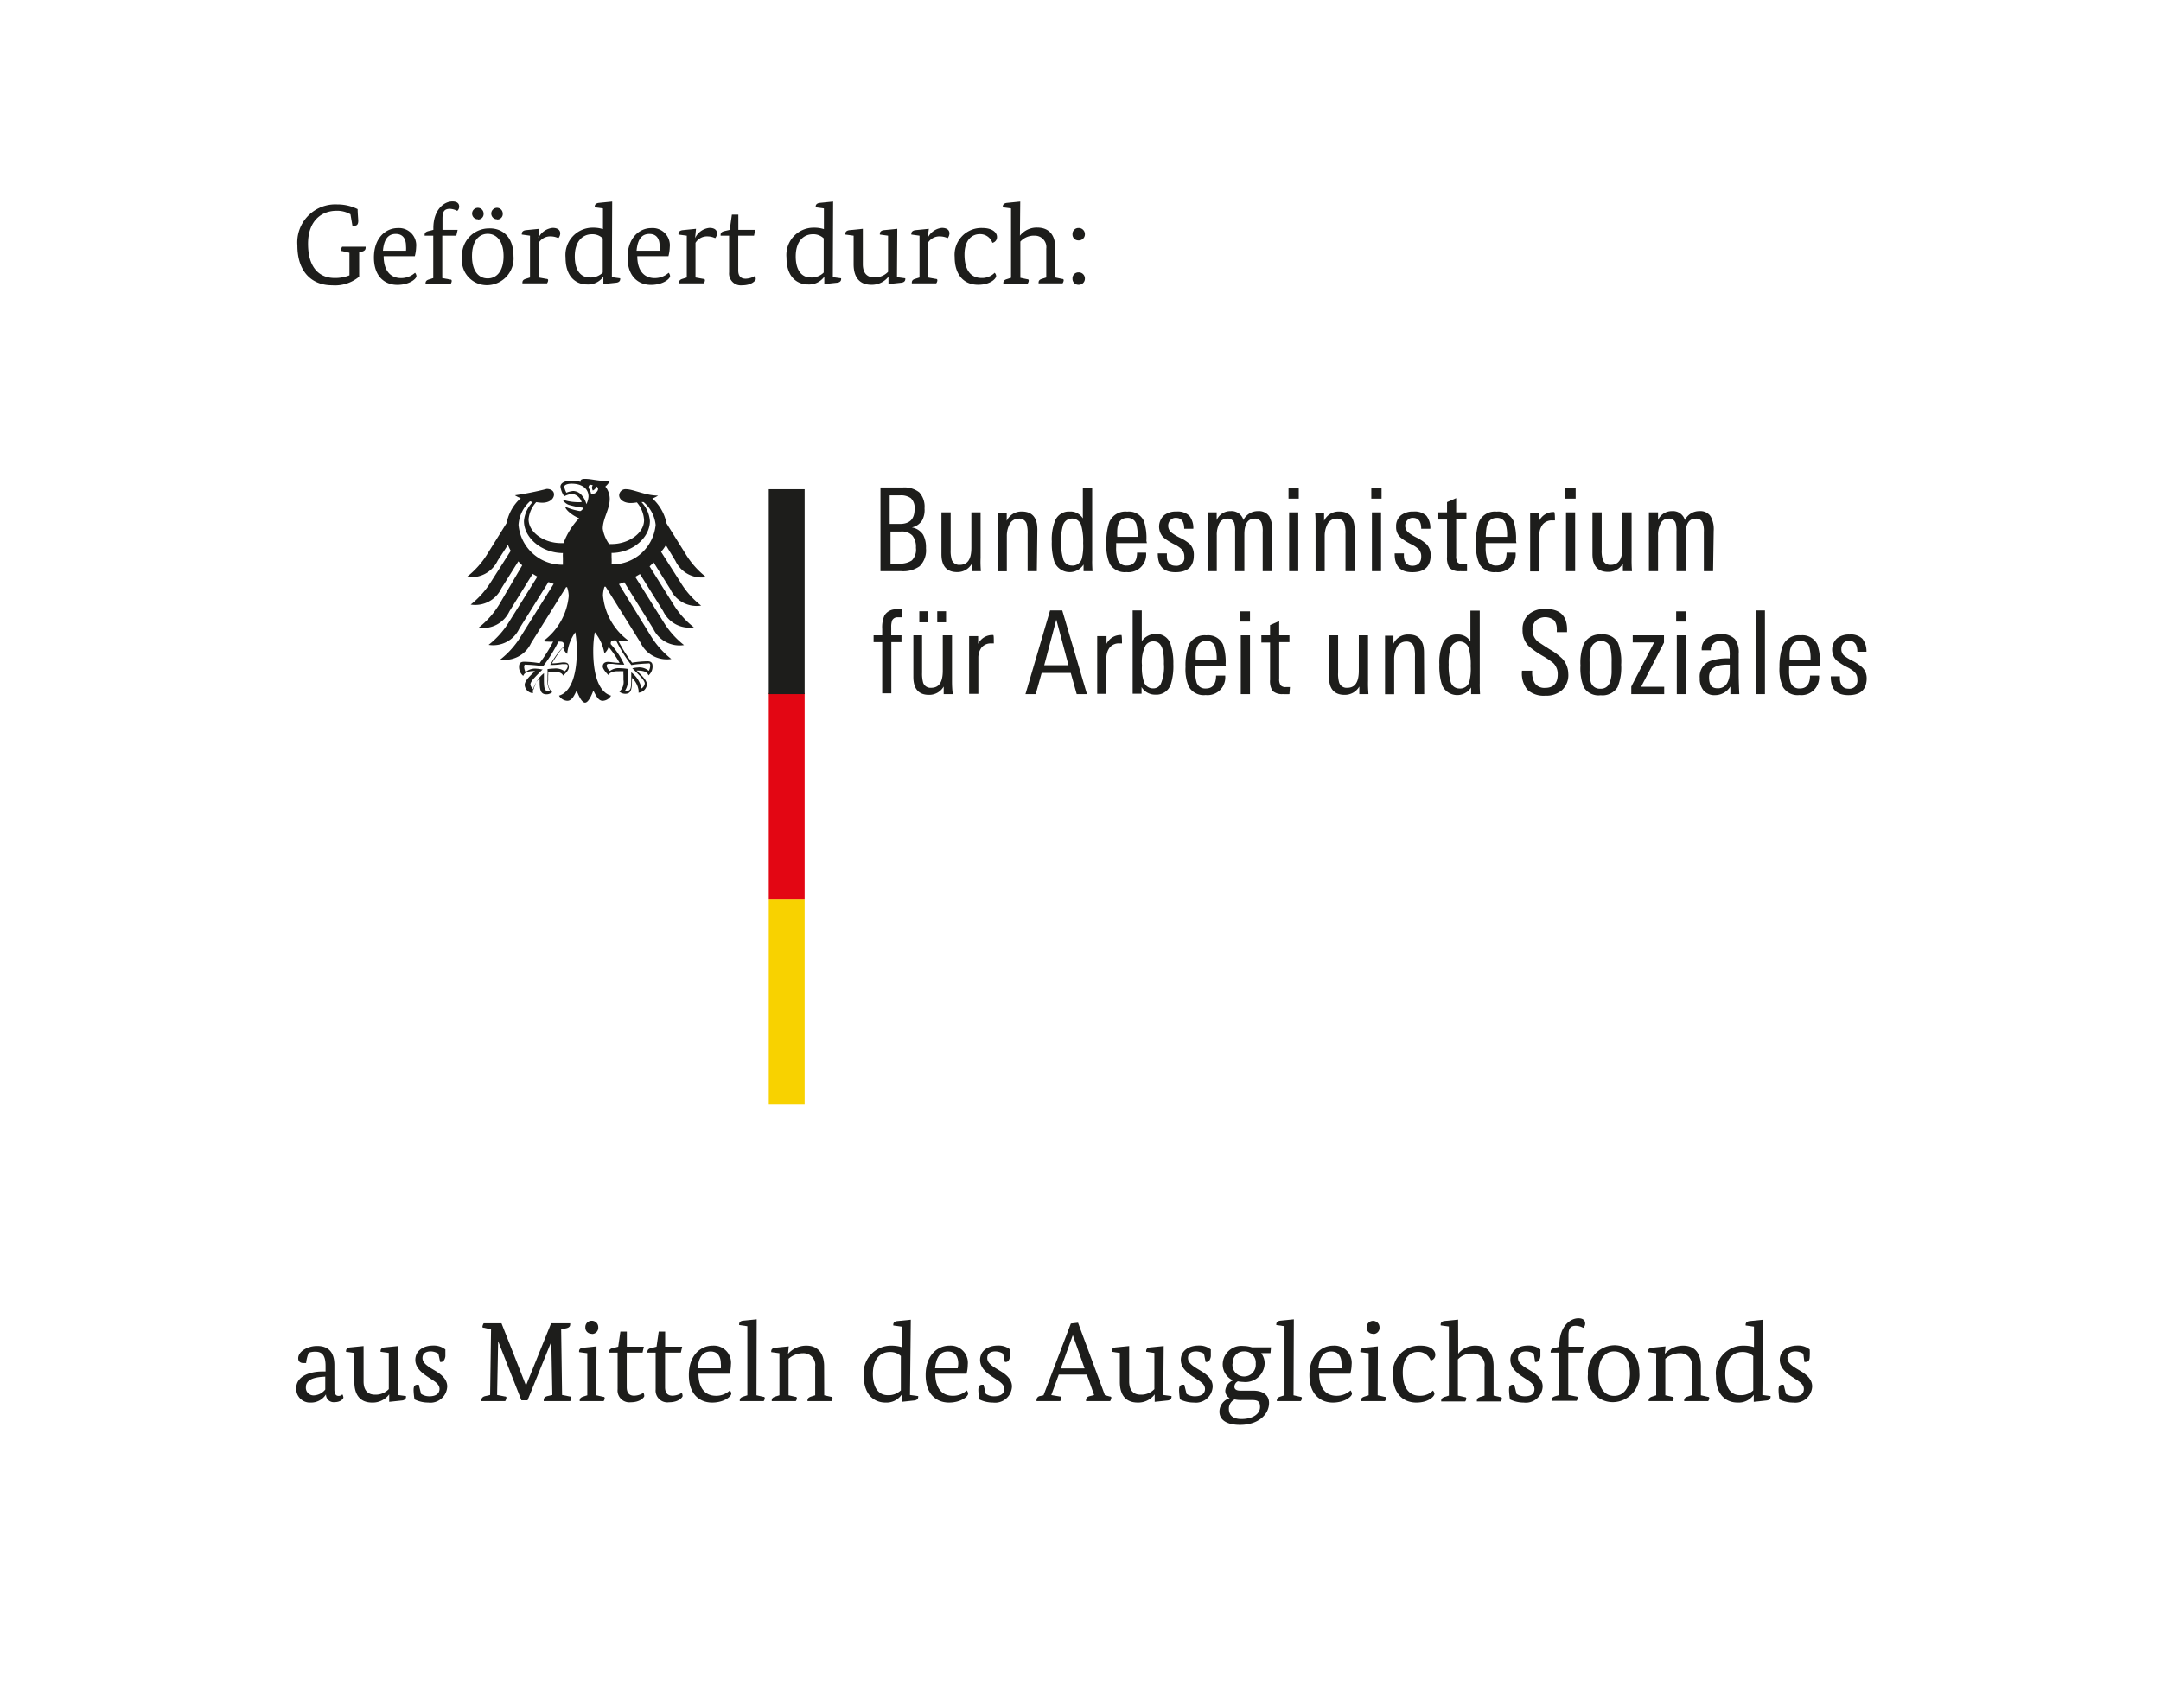 <svg viewBox="0 0 210.88 166.66" xmlns="http://www.w3.org/2000/svg"><path d="m77.02 87.74h1.5v20h-3.5v-20z" fill="#f8d200"/><path d="m77.02 67.64h1.5v20.1h-3.5v-20.1z" fill="#e30613"/><g fill="#1d1d1b"><path d="m65.93 54.73a2.82 2.82 0 0 0 3 1.59 8.41 8.41 0 0 1 -2-2.25l-1.87-3a4.42 4.42 0 0 0 -1.38-2.43 2.4 2.4 0 0 0 .56-.28c-1.22 0-2.43-.62-3.1-.62a.62.62 0 0 0 -.7.59c0 .38.41.76 1.13.76a3.67 3.67 0 0 0 .6-.06 2.88 2.88 0 0 1 .7 1.73c0 1.31-1.56 2.33-3.15 2.33h-.26a3.56 3.56 0 0 1 -.62-1.49c0-1 .68-1.89.68-2.92a1.91 1.91 0 0 0 -.43-1.2 1.87 1.87 0 0 0 .45-.55 1.29 1.29 0 0 1 -.44 0c-.76 0-1.37-.2-2-.2-.34 0-.43.11-.43.21a.2.2 0 0 0 0 .09 2.5 2.5 0 0 0 -.39-.11 3.45 3.45 0 0 0 -.57 0c-.73 0-1 .31-1 .57a2.17 2.17 0 0 0 .37.94 2.29 2.29 0 0 1 .78-.24 1.15 1.15 0 0 1 .92.81 3.64 3.64 0 0 1 -.57 0 4.42 4.42 0 0 1 -1.3-.25s0 0 0 0 .2.36.6.51a7.68 7.68 0 0 0 1.44.29.64.64 0 0 1 -.28.32h-.09a5.91 5.91 0 0 1 -1.4-.42 0 0 0 0 0 0 0c0 .28.71.88 1.35 1.12a7.11 7.11 0 0 0 -1.52 2.43h-.26c-1.58 0-3.15-1-3.15-2.33a2.89 2.89 0 0 1 .75-1.67 3.46 3.46 0 0 0 .59.06c.72 0 1.11-.38 1.14-.76s-.28-.59-.71-.59a29.3 29.3 0 0 1 -3.1.62 2.51 2.51 0 0 0 .57.28 4.36 4.36 0 0 0 -1.38 2.43l-1.87 3a8.49 8.49 0 0 1 -2 2.25 2.83 2.83 0 0 0 3-1.59l1-1.53a4.35 4.35 0 0 0 .27.58l-1.91 3a8.68 8.68 0 0 1 -2 2.25 2.82 2.82 0 0 0 3-1.59l1.65-2.63c.12.14.25.26.38.39l-2.25 3.83a8.49 8.49 0 0 1 -2 2.25 2.82 2.82 0 0 0 3-1.59l2.27-3.66.46.27-2.76 4.41a8.41 8.41 0 0 1 -2 2.25 2.82 2.82 0 0 0 3-1.59l2.84-4.54.51.18-3.21 5.13a8.49 8.49 0 0 1 -2 2.25 2.83 2.83 0 0 0 3-1.59l3.42-5.47h.1a3 3 0 0 1 .16.85 6.19 6.19 0 0 1 -2.48 4.41 1.22 1.22 0 0 0 .37.05 3.74 3.74 0 0 0 .59 0 14 14 0 0 1 -1.33 2.11 9.75 9.75 0 0 0 -1.51-.14c-.44 0-.49.26-.49.49a1.13 1.13 0 0 0 .41.89c.08-.2.24-.47 1.06-.47h.08c-.24.27-1 .87-1 1.36a.88.88 0 0 0 .81.8 1.37 1.37 0 0 1 0-.27 2.09 2.09 0 0 1 .65-1.18 1.27 1.27 0 0 0 0 .2c0 .93.08 1.36.68 1.36a.87.87 0 0 0 .55-.21 1.27 1.27 0 0 1 -.4-1.15v-.45a1.67 1.67 0 0 0 0-.39 2.7 2.7 0 0 1 .46 0s.84-.07 1 .37c.23-.21.56-.51.56-.83s-.11-.46-.54-.46c-.16 0-.68.1-1.11.1a11 11 0 0 1 1.08-1.56 1.25 1.25 0 0 0 .41.63 4.4 4.4 0 0 1 .79-2.11 10.77 10.77 0 0 1 .15 1.84c0 2.31-.56 4-1.74 4.35a1 1 0 0 0 .81.5c.44 0 .67-.49.91-1 .13.34.47 1.18.82 1.18s.69-.84.81-1.18c.24.46.48 1 .91 1a1 1 0 0 0 .82-.5c-1.18-.33-1.74-2-1.74-4.35a10.77 10.77 0 0 1 .15-1.84 4.4 4.4 0 0 1 .94 2.06 1.32 1.32 0 0 0 .41-.63 10.74 10.74 0 0 1 1.07 1.56c-.43 0-.94-.1-1.11-.1-.43 0-.53.24-.53.46s.33.62.56.83c.2-.44 1-.37 1-.37a2.64 2.64 0 0 1 .46 0 2.48 2.48 0 0 0 0 .39v.45a1.27 1.27 0 0 1 -.4 1.15.93.93 0 0 0 .56.21c.59 0 .67-.43.67-1.36a1.33 1.33 0 0 0 0-.2 2.07 2.07 0 0 1 .64 1.18.88.88 0 0 1 0 .27.89.89 0 0 0 .82-.8c0-.49-.75-1.09-1-1.36h.08c.82 0 1 .27 1.07.47a1.12 1.12 0 0 0 .4-.89c0-.23-.05-.49-.49-.49a10 10 0 0 0 -1.51.14 14.84 14.84 0 0 1 -1.33-2.11 3.74 3.74 0 0 0 .59 0 1.35 1.35 0 0 0 .38-.05 6.15 6.15 0 0 1 -2.48-4.41 2.93 2.93 0 0 1 .15-.85h.11l3.41 5.47a2.83 2.83 0 0 0 3 1.59 8.68 8.68 0 0 1 -2-2.25l-3.11-5.06.52-.18 2.83 4.54a2.83 2.83 0 0 0 3 1.59 8.49 8.49 0 0 1 -2-2.25l-2.76-4.41.46-.27 2.26 3.61a2.83 2.83 0 0 0 3 1.59 8.49 8.49 0 0 1 -2-2.25l-2.32-3.7a4.78 4.78 0 0 0 .39-.39l1.64 2.63a2.83 2.83 0 0 0 3 1.59 8.31 8.31 0 0 1 -2-2.25l-1.91-3a4.29 4.29 0 0 0 .47-.65zm-15.31-3.51a3.38 3.38 0 0 1 1.12-2.3l.26.08a3 3 0 0 0 -.85 1.85c0 1.67 1.78 3.12 3.8 3.12a3.24 3.24 0 0 0 0 .45q0 .36 0 .69a4.26 4.26 0 0 1 -4.33-3.89zm3.09 13.67a7 7 0 0 0 1.16-.08h.27c.17 0 .29 0 .29.22a.88.88 0 0 1 -.31.48 1.47 1.47 0 0 0 -1-.27 6 6 0 0 0 -.67.06v.08a3 3 0 0 1 0 .52v.45a1.64 1.64 0 0 0 .27 1.09.57.57 0 0 1 -.18 0c-.34 0-.44-.15-.44-1.12 0-.2 0-.38 0-.5v-.12a2.67 2.67 0 0 0 -1 1.58.73.73 0 0 1 -.32-.48c0-.28.42-.7.91-1.19l.28-.28h-.1a2.49 2.49 0 0 0 -.46-.07 1.41 1.41 0 0 0 -1.1.33 1.21 1.21 0 0 1 -.14-.51.29.29 0 0 1 .06-.21.3.3 0 0 1 .19 0 12.1 12.1 0 0 1 1.6.15 14.38 14.38 0 0 0 1.49-2.4.76.76 0 0 1 .25 0c.22 0 .28.15.35.38a8 8 0 0 0 -1.4 1.89zm6.18-2.39a.76.76 0 0 1 .25 0 13.73 13.73 0 0 0 1.49 2.4 12.1 12.1 0 0 1 1.6-.15.28.28 0 0 1 .18 0 .29.29 0 0 1 .06.21 1.08 1.08 0 0 1 -.14.51 1.41 1.41 0 0 0 -1.1-.33 2.63 2.63 0 0 0 -.46.07h-.05l.31.31c.49.49.91.91.91 1.19a.7.7 0 0 1 -.32.48 2.62 2.62 0 0 0 -1-1.58v.18.5c0 1-.09 1.12-.43 1.12a.57.57 0 0 1 -.18 0 1.65 1.65 0 0 0 .26-1.09v-.45a3.22 3.22 0 0 1 0-.52v-.08h-.05a5.93 5.93 0 0 0 -.68-.06 1.43 1.43 0 0 0 -1 .27.85.85 0 0 1 -.32-.48c0-.21.13-.22.29-.22h.27a7 7 0 0 0 1.16.08 7.93 7.93 0 0 0 -1.32-2c-.02-.21.04-.36.27-.36zm-2.65-13.3a2 2 0 0 0 -.42-.83 1.13 1.13 0 0 0 -.86-.46 2.28 2.28 0 0 0 -.67.17 1.9 1.9 0 0 1 -.21-.59c0-.14.25-.29.72-.29 1 0 1.65.47 1.65 1.25a1.91 1.91 0 0 1 -.21.75zm.46-1a1.36 1.36 0 0 0 -.25-.59c0-.21.09-.4.42-.24-.18.18 0 .5 0 .5s.36-.17.28-.41c.5.11.11.83-.45.72zm2 6.9a5.32 5.32 0 0 0 0-.69c0-.13 0-.28 0-.45 2 0 3.74-1.46 3.74-3.12a3 3 0 0 0 -.82-1.84h.21a3.38 3.38 0 0 1 1.17 2.22 4.26 4.26 0 0 1 -4.29 3.86z" transform="translate(-.02)"/><path d="m78.52 47.74v20h-1.5-2v-20z"/><g transform="translate(-.02)"><path d="m90.38 53.5a2.18 2.18 0 0 1 -.62 1.76 2.79 2.79 0 0 1 -1.82.48h-2v-8.17h2.17a2.35 2.35 0 0 1 1.61.47 2.07 2.07 0 0 1 .52 1.57 2.12 2.12 0 0 1 -.24 1.18 1.58 1.58 0 0 1 -1 .68 1.63 1.63 0 0 1 1.1.71 2.6 2.6 0 0 1 .28 1.32zm-1.11-3.83a1.3 1.3 0 0 0 -.37-1.06 1.66 1.66 0 0 0 -1.06-.27h-1v2.79h1c.97 0 1.43-.49 1.43-1.46zm.13 3.79a1.77 1.77 0 0 0 -.35-1.2 1.43 1.43 0 0 0 -1.13-.39h-1v3.13h.87a2 2 0 0 0 1.21-.31 1.49 1.49 0 0 0 .4-1.23z"/><path d="m95.74 55.74h-.89v-.72a1.61 1.61 0 0 1 -1.43.81c-1 0-1.53-.58-1.53-1.75v-4.08h.9v3.64a3 3 0 0 0 .11 1 .76.76 0 0 0 .79.48c.75 0 1.12-.55 1.12-1.66v-3.46h.9v4.45c-.02.48 0 .9.03 1.29z"/><path d="m101.2 55.74h-.9v-3.64a3.32 3.32 0 0 0 -.1-1 .75.75 0 0 0 -.78-.49 1 1 0 0 0 -.89.56 2.48 2.48 0 0 0 -.26 1.16v3.42h-.89v-4.46c0-.51 0-.92 0-1.25h.88v.78a1.57 1.57 0 0 1 1.48-.9c1 0 1.51.59 1.51 1.77z"/><path d="m106.63 55.74h-.87v-.65a1.61 1.61 0 0 1 -2.84-.24 6 6 0 0 1 -.26-2 4.93 4.93 0 0 1 .31-2 1.44 1.44 0 0 1 1.43-.93 1.41 1.41 0 0 1 1.29.67v-3h.91v7.1c-.01.18 0 .54.03 1.05zm-.91-2.74a5.78 5.78 0 0 0 -.17-1.66.93.93 0 0 0 -1.82 0 5.17 5.17 0 0 0 -.16 1.52 5.36 5.36 0 0 0 .18 1.63.87.87 0 0 0 .85.7.93.93 0 0 0 1-.71 5.31 5.31 0 0 0 .12-1.48z"/><path d="m111.94 53h-3v.38a3.51 3.51 0 0 0 .16 1.26.87.87 0 0 0 .88.55c.65 0 1-.42 1-1.26h.88a1.73 1.73 0 0 1 -1.91 1.9 1.69 1.69 0 0 1 -1.63-.8 4.2 4.2 0 0 1 -.33-1.93 5.9 5.9 0 0 1 .29-2.17 1.7 1.7 0 0 1 1.74-1 1.6 1.6 0 0 1 1.62.9 5.21 5.21 0 0 1 .25 1.94zm-.9-.61a4.46 4.46 0 0 0 -.11-1.17.86.86 0 0 0 -.88-.68q-.92 0-1 1.11a6.34 6.34 0 0 0 0 .74z"/><path d="m116.52 54.18c0 1.11-.6 1.66-1.79 1.66s-1.73-.61-1.73-1.84h.89v.32c0 .59.33.89.84.89a.77.77 0 0 0 .86-.88 1 1 0 0 0 -.28-.75 3 3 0 0 0 -.75-.49 5.28 5.28 0 0 1 -1-.64 1.51 1.51 0 0 1 .06-2.17 1.88 1.88 0 0 1 1.21-.36 1.65 1.65 0 0 1 1.25.41 1.91 1.91 0 0 1 .39 1.27h-.89c0-.7-.27-1.06-.8-1.06a.69.69 0 0 0 -.55.22.76.76 0 0 0 -.21.56.82.82 0 0 0 .33.66 4.6 4.6 0 0 0 .8.49 4.09 4.09 0 0 1 1 .64 1.49 1.49 0 0 1 .37 1.07z"/><path d="m124.13 55.74h-.89v-3.83a2.33 2.33 0 0 0 -.11-.88.66.66 0 0 0 -.68-.42c-.67 0-1 .52-1 1.55v3.58h-.9v-3.88a2.62 2.62 0 0 0 -.09-.83.65.65 0 0 0 -.69-.42.84.84 0 0 0 -.78.5 2.48 2.48 0 0 0 -.23 1.14v3.49h-.9v-4.74c0-.34 0-.67 0-1h.89v.75a1.44 1.44 0 0 1 1.35-.87 1.2 1.2 0 0 1 1.26.87 1.55 1.55 0 0 1 1.41-.87 1.22 1.22 0 0 1 1.11.51 2.61 2.61 0 0 1 .29 1.43z"/><path d="m126.76 48.66h-1v-1h1zm-.05 7.08h-.89v-5.74h.89z"/><path d="m132.21 55.74h-.89v-3.64a3.32 3.32 0 0 0 -.1-1 .75.75 0 0 0 -.78-.49 1 1 0 0 0 -.89.56 2.48 2.48 0 0 0 -.26 1.16v3.42h-.89v-4.46c0-.51 0-.92-.05-1.25h.88v.78a1.57 1.57 0 0 1 1.48-.9q1.5 0 1.5 1.77z"/><path d="m134.84 48.66h-1v-1h1zm-.05 7.08h-.89v-5.74h.89z"/><path d="m139.63 54.18c0 1.11-.6 1.66-1.79 1.66s-1.74-.61-1.72-1.84h.9v.32c.05.59.33.89.84.89s.85-.29.85-.88a1 1 0 0 0 -.27-.75 3 3 0 0 0 -.75-.49 5.28 5.28 0 0 1 -1-.64 1.34 1.34 0 0 1 -.43-1.05 1.36 1.36 0 0 1 .48-1.12 1.91 1.91 0 0 1 1.21-.36 1.66 1.66 0 0 1 1.26.41 1.91 1.91 0 0 1 .39 1.27h-.89c0-.7-.27-1.06-.8-1.06a.69.69 0 0 0 -.55.22.76.76 0 0 0 -.21.56.82.82 0 0 0 .33.66 4.6 4.6 0 0 0 .8.49 4.09 4.09 0 0 1 .95.64 1.49 1.49 0 0 1 .4 1.07z"/><path d="m143.18 55.74a6.31 6.31 0 0 1 -.66 0 1.39 1.39 0 0 1 -1.05-.32 1.79 1.79 0 0 1 -.24-1.08v-3.64h-.85v-.7h.85v-1l.89-.39v1.39h1v.66h-1v3.58a1.06 1.06 0 0 0 .14.64.64.64 0 0 0 .51.17l.41-.05z"/><path d="m148 53h-3v.38a3.76 3.76 0 0 0 .16 1.26.88.88 0 0 0 .88.55c.66 0 1-.42 1-1.26h.88a1.73 1.73 0 0 1 -1.91 1.9 1.66 1.66 0 0 1 -1.62-.8 4.2 4.2 0 0 1 -.33-1.93 6 6 0 0 1 .28-2.17 1.7 1.7 0 0 1 1.74-1 1.61 1.61 0 0 1 1.63.9 5.43 5.43 0 0 1 .25 1.94zm-.91-.61a4.06 4.06 0 0 0 -.11-1.17.85.85 0 0 0 -.87-.68q-.93 0-1.05 1.11a6.42 6.42 0 0 0 -.05.74z"/><path d="m151.76 50.79a.8.8 0 0 0 -.19 0 1.16 1.16 0 0 0 -1 .39 1.61 1.61 0 0 0 -.33 1.05v3.53h-.9v-4.68c0-.38 0-.73 0-1h.88v.75a1.54 1.54 0 0 1 1.44-.86c.07-.04.1.25.1.82z"/><path d="m153.78 48.66h-1v-1h1zm-.05 7.08h-.89v-5.74h.89z"/><path d="m159.28 55.74h-.89v-.74a1.63 1.63 0 0 1 -1.44.81c-1 0-1.53-.58-1.53-1.75v-4.06h.9v3.64a3 3 0 0 0 .11 1 .76.76 0 0 0 .79.48c.75 0 1.12-.55 1.12-1.66v-3.46h.9v4.45c-.01.48.01.9.04 1.29z"/><path d="m167.19 55.74h-.9v-3.83a2.33 2.33 0 0 0 -.11-.88.65.65 0 0 0 -.67-.42c-.68 0-1 .52-1 1.55v3.58h-.89v-3.88a2.62 2.62 0 0 0 -.09-.83.66.66 0 0 0 -.69-.42.84.84 0 0 0 -.78.5 2.35 2.35 0 0 0 -.24 1.14v3.49h-.89v-4.74c0-.34 0-.67 0-1h.89v.75a1.45 1.45 0 0 1 1.35-.87 1.21 1.21 0 0 1 1.27.87 1.55 1.55 0 0 1 1.41-.87 1.19 1.19 0 0 1 1.1.51 2.6 2.6 0 0 1 .3 1.43z"/><path d="m88 60.24h-.35a.58.58 0 0 0 -.57.3 1.9 1.9 0 0 0 -.09.69v.77h1v.66h-.99v5h-.89v-5h-.84v-.66h.84v-.62a2.85 2.85 0 0 1 .22-1.32 1.27 1.27 0 0 1 1.22-.59 3.44 3.44 0 0 1 .46 0z"/><path d="m93 67.74h-.89v-.74a1.63 1.63 0 0 1 -1.44.81c-1 0-1.52-.58-1.52-1.75v-4.06h.85v3.64a3.3 3.3 0 0 0 .11 1 .76.76 0 0 0 .79.48c.75 0 1.12-.55 1.12-1.66v-3.46h.9v4.45c0 .48.02.9.08 1.29z"/><path d="m92.34 60.73h-.86v-1.08h.86zm-1.78 0h-.83v-1.08h.83z"/><path d="m97 62.79a.8.8 0 0 0 -.19 0 1.19 1.19 0 0 0 -1 .39 1.66 1.66 0 0 0 -.32 1v3.53h-.9v-4.63c0-.38 0-.73 0-1h.88v.75a1.55 1.55 0 0 1 1.45-.86c.08-.04.08.25.08.82z"/><path d="m106.09 67.74h-1l-.58-2.07h-2.84l-.58 2.07h-1l2.4-8.17h1.19zm-1.8-2.82-1.19-4.45-1.18 4.45z"/><path d="m109.51 62.79a.8.8 0 0 0 -.19 0 1.16 1.16 0 0 0 -1 .39 1.61 1.61 0 0 0 -.33 1v3.53h-.9v-4.63c0-.38 0-.73 0-1h.91v.75a1.54 1.54 0 0 1 1.44-.86c.04-.04.07.25.07.82z"/><path d="m114.52 64.79a6 6 0 0 1 -.25 2 1.47 1.47 0 0 1 -1.5 1 1.53 1.53 0 0 1 -1.35-.74v.65h-.87c0-.51 0-.87 0-1.08v-7.05h.89v3a1.63 1.63 0 0 1 1.37-.7 1.41 1.41 0 0 1 1.44 1 5.8 5.8 0 0 1 .27 1.92zm-.92 0a5.71 5.71 0 0 0 -.11-1.37c-.15-.56-.45-.83-.9-.83a.9.9 0 0 0 -.78.4 3.59 3.59 0 0 0 -.35 1.94 4.27 4.27 0 0 0 .22 1.7.94.94 0 0 0 .9.55.82.82 0 0 0 .71-.42 4.19 4.19 0 0 0 .31-1.98z"/><path d="m119.65 65h-3v.38a3.81 3.81 0 0 0 .15 1.26.88.88 0 0 0 .89.55q1 0 1-1.26h.89a1.73 1.73 0 0 1 -1.91 1.9 1.67 1.67 0 0 1 -1.63-.8 4.2 4.2 0 0 1 -.33-1.93 6.18 6.18 0 0 1 .29-2.1 1.71 1.71 0 0 1 1.74-1 1.6 1.6 0 0 1 1.63.9 5.21 5.21 0 0 1 .25 1.94zm-.9-.61a4 4 0 0 0 -.12-1.17.84.84 0 0 0 -.87-.68q-.93 0-1.05 1.11a6.34 6.34 0 0 0 0 .74z"/><path d="m122 60.66h-1v-1h1zm0 7.08h-.9v-5.74h.9z"/><path d="m125.85 67.74a6.14 6.14 0 0 1 -.65 0 1.39 1.39 0 0 1 -1-.32 1.79 1.79 0 0 1 -.24-1.08v-3.64h-.85v-.7h.85v-1l.89-.39v1.39h1v.66h-1v3.58a1.06 1.06 0 0 0 .14.64.64.64 0 0 0 .51.17h.4z"/><path d="m133.56 67.74h-.89v-.74a1.63 1.63 0 0 1 -1.44.81c-1 0-1.52-.58-1.52-1.75v-4.06h.89v3.64a3 3 0 0 0 .11 1 .76.76 0 0 0 .79.48c.75 0 1.12-.55 1.12-1.66v-3.46h.9v4.45c-.01.48.01.9.04 1.29z"/><path d="m139 67.74h-.9v-3.64a3.32 3.32 0 0 0 -.1-1 .75.75 0 0 0 -.78-.49 1 1 0 0 0 -.89.56 2.48 2.48 0 0 0 -.26 1.16v3.42h-.89v-4.46c0-.51 0-.92 0-1.25h.82v.78a1.55 1.55 0 0 1 1.48-.9q1.5 0 1.5 1.77z"/><path d="m144.45 67.74h-.87v-.65a1.61 1.61 0 0 1 -2.84-.24 6 6 0 0 1 -.26-2 4.93 4.93 0 0 1 .31-2 1.44 1.44 0 0 1 1.43-.93 1.41 1.41 0 0 1 1.29.67v-3h.91v7.1c-.01.18 0 .54.03 1.05zm-.91-2.74a5.78 5.78 0 0 0 -.17-1.66.93.93 0 0 0 -1.82 0 5.17 5.17 0 0 0 -.16 1.52 5.36 5.36 0 0 0 .18 1.63.87.87 0 0 0 .85.7.93.93 0 0 0 1-.71 5.31 5.31 0 0 0 .12-1.48z"/><path d="m153.06 65.74a2 2 0 0 1 -.6 1.6 2.3 2.3 0 0 1 -1.63.55 2.36 2.36 0 0 1 -1.76-.58 2.51 2.51 0 0 1 -.53-1.77v-.09h1v.09a2 2 0 0 0 .25 1.13 1.14 1.14 0 0 0 1 .46c.82 0 1.24-.44 1.24-1.32a1.48 1.48 0 0 0 -.43-1.1 7.58 7.58 0 0 0 -1-.68 9.1 9.1 0 0 1 -1.43-1 2.21 2.21 0 0 1 -.57-1.56 1.91 1.91 0 0 1 .63-1.54 2.34 2.34 0 0 1 1.59-.51c1.41 0 2.12.66 2.12 2v.27h-1v-.19a1.56 1.56 0 0 0 -.22-.93 1.39 1.39 0 0 0 -1.83 0 1.23 1.23 0 0 0 -.32.89 1.48 1.48 0 0 0 .53 1.16s.42.28 1.15.75a6.06 6.06 0 0 1 1.22.9 2.21 2.21 0 0 1 .59 1.47z"/><path d="m158.22 64.86a5 5 0 0 1 -.35 2.2 1.73 1.73 0 0 1 -1.65.79 1.68 1.68 0 0 1 -1.65-.79 5 5 0 0 1 -.32-2.12 4.88 4.88 0 0 1 .34-2.13 1.73 1.73 0 0 1 1.69-.89 1.63 1.63 0 0 1 1.64.83 5 5 0 0 1 .3 2.11zm-.93.61v-.87a5.72 5.72 0 0 0 -.11-1.35.89.89 0 0 0 -.92-.69 1 1 0 0 0 -1 .74 5 5 0 0 0 -.12 1.32v.81a3.66 3.66 0 0 0 .13 1.18.91.91 0 0 0 .93.6.89.89 0 0 0 .9-.58 3.08 3.08 0 0 0 .19-1.16z"/><path d="m162.42 67.74h-3.21v-.74l2.23-4.31h-2.09v-.69h3.05v.71l-2.23 4.31h2.25z"/><path d="m164.59 60.66h-1v-1h1zm-.05 7.08h-.89v-5.74h.89z"/><path d="m169.75 67.74h-.87v-.74a1.76 1.76 0 0 1 -1.52.84 1.37 1.37 0 0 1 -1.12-.48 1.83 1.83 0 0 1 -.35-1.19 1.62 1.62 0 0 1 .92-1.63 5.15 5.15 0 0 1 2-.29v-.25a2.67 2.67 0 0 0 -.12-1 .73.73 0 0 0 -.77-.46 1 1 0 0 0 -.67.23.78.78 0 0 0 -.28.63v.06h-.89v-.06a1.29 1.29 0 0 1 .57-1.16 2.21 2.21 0 0 1 1.31-.34 1.68 1.68 0 0 1 1.37.48 2.2 2.2 0 0 1 .36 1.42v2.1c.01.71.03 1.31.06 1.84zm-.93-2.2v-.68h-.23c-1.19 0-1.79.4-1.79 1.22s.28 1.09.84 1.09a1 1 0 0 0 .94-.54 2.2 2.2 0 0 0 .24-1.09z"/><path d="m172.25 67.74h-.89v-8.17h.89z"/><path d="m177.61 65h-3v.38a3.76 3.76 0 0 0 .16 1.26.88.88 0 0 0 .88.55c.66 0 1-.42 1-1.26h.88a1.73 1.73 0 0 1 -1.91 1.9 1.66 1.66 0 0 1 -1.62-.8 4.2 4.2 0 0 1 -.33-1.93 6 6 0 0 1 .33-2.1 1.71 1.71 0 0 1 1.74-1 1.61 1.61 0 0 1 1.63.9 5.43 5.43 0 0 1 .25 1.94zm-.91-.61a4.06 4.06 0 0 0 -.11-1.17.85.85 0 0 0 -.87-.68q-.93 0-1.05 1.11a6.42 6.42 0 0 0 0 .74z"/><path d="m182.18 66.18c0 1.11-.59 1.66-1.78 1.66s-1.74-.61-1.72-1.84h.89v.32c.06.59.34.89.84.89a.77.77 0 0 0 .86-.88 1 1 0 0 0 -.27-.75 3.29 3.29 0 0 0 -.76-.49 6.06 6.06 0 0 1 -1-.64 1.51 1.51 0 0 1 .06-2.17 1.9 1.9 0 0 1 1.21-.36 1.62 1.62 0 0 1 1.25.41 2 2 0 0 1 .4 1.27h-.89c0-.7-.27-1.06-.8-1.06a.72.72 0 0 0 -.56.22.8.8 0 0 0 -.2.56.82.82 0 0 0 .29.68 4.6 4.6 0 0 0 .8.49 4.32 4.32 0 0 1 .95.64 1.48 1.48 0 0 1 .43 1.05z"/><path d="m34.22 20.91a2.62 2.62 0 0 0 -1.36-.34c-1.4 0-2.78.91-2.78 3.22s1.08 3.34 2.6 3.34a3.74 3.74 0 0 0 1.44-.26v-2.2l-.68-.16c-.11 0-.15-.05-.15-.12a.84.84 0 0 1 .12-.31h2.29a.58.58 0 0 1 0 .1c0 .18-.09.31-.37.38l-.26.05v2.39a3.68 3.68 0 0 1 -2.65.84c-1.89 0-3.38-1.22-3.38-3.89a3.71 3.71 0 0 1 3.88-4 4.43 4.43 0 0 1 2 .46c0 .32.06 1.06.06 1.13 0 .3-.09.48-.33.48a.67.67 0 0 1 -.24 0z"/><path d="m37.46 25c0 1.39.65 2.14 1.7 2.14a2 2 0 0 0 1.36-.52.55.55 0 0 1 .14.32c0 .28-.7.86-1.87.86s-2.28-.76-2.28-2.67 1.15-2.87 2.32-2.87a1.68 1.68 0 0 1 1.8 1.84 4 4 0 0 1 -.13.9zm2.18-.53a2.37 2.37 0 0 0 0-.46c0-.62-.24-1.18-1-1.18s-1.15.54-1.25 1.64z"/><path d="m44.55 23h-1.37v4.14l.77.14c.11 0 .15.05.15.14a.51.51 0 0 1 -.11.29h-2.44a.54.54 0 0 1 0-.08c0-.2.13-.3.34-.36l.41-.13v-4.14h-.84a.38.38 0 0 1 0-.08c0-.21.13-.3.34-.36l.51-.13v-.17c0-1.75 1-2.6 1.86-2.6.46 0 .66.2.66.51a.55.55 0 0 1 -.19.41 1.69 1.69 0 0 0 -.72-.2c-.55 0-.72.28-.72.94v1.11h1.48z"/><path d="m50.13 25a2.61 2.61 0 0 1 -2.6 2.83 2.43 2.43 0 0 1 -2.42-2.72 2.64 2.64 0 0 1 2.63-2.82c1.26-.04 2.39.78 2.39 2.71zm-4.05 0c0 1.47.66 2.17 1.53 2.17s1.55-.7 1.55-2.17-.68-2.18-1.55-2.18-1.53.72-1.53 2.18zm.59-3.6a.56.56 0 1 1 .54-.56.53.53 0 0 1 -.54.58zm1.87 0a.56.56 0 1 1 .54-.56.53.53 0 0 1 -.54.58z"/><path d="m52.55 23.24a1.73 1.73 0 0 1 1.4-1c.52 0 .74.23.74.54a.75.75 0 0 1 -.18.46 1.81 1.81 0 0 0 -.73-.17 1.3 1.3 0 0 0 -1.19.63v3.38l.76.14c.12 0 .16.05.16.14a.59.59 0 0 1 -.11.29h-2.4a.54.54 0 0 1 0-.08c0-.2.13-.3.34-.36l.4-.13v-4.08l-.8-.11a.38.38 0 0 1 0-.08c0-.19.14-.32.41-.35l1.3-.13z"/><path d="m59.73 27.05.81.11a.55.55 0 0 1 0 .09c0 .19-.15.32-.41.34l-1.23.13v-.72a1.83 1.83 0 0 1 -1.58.76c-1 0-2.11-.64-2.11-2.62a2.66 2.66 0 0 1 2.71-2.92 3.05 3.05 0 0 1 .94.14v-2.02l-.8-.11a.41.41 0 0 1 0-.09c0-.18.14-.31.4-.34l1.3-.13zm-.89-3.79a1.45 1.45 0 0 0 -1.05-.4c-.95 0-1.68.73-1.68 2.16s.63 2.06 1.46 2.06a1.66 1.66 0 0 0 1.27-.48z"/><path d="m62.21 25c0 1.39.65 2.14 1.7 2.14a2 2 0 0 0 1.36-.52.55.55 0 0 1 .14.32c0 .28-.7.86-1.87.86s-2.28-.76-2.28-2.67 1.15-2.87 2.32-2.87a1.68 1.68 0 0 1 1.8 1.84 4 4 0 0 1 -.13.9zm2.18-.53a2.37 2.37 0 0 0 0-.46c0-.62-.24-1.18-1-1.18s-1.15.54-1.25 1.64z"/><path d="m67.85 23.24a1.73 1.73 0 0 1 1.4-1c.52 0 .74.23.74.54a.75.75 0 0 1 -.18.46 1.8 1.8 0 0 0 -.72-.17 1.31 1.31 0 0 0 -1.2.63v3.38l.77.14c.11 0 .15.05.15.14a.59.59 0 0 1 -.11.29h-2.41a.54.54 0 0 1 0-.08c0-.2.13-.3.34-.36l.41-.13v-4.08l-.81-.11a.38.38 0 0 1 0-.08c0-.19.14-.32.41-.35l1.3-.13z"/><path d="m73.6 23h-1.54v3.39c0 .42.15.81.72.81a1.86 1.86 0 0 0 .91-.27.66.66 0 0 1 .08.32c0 .1-.36.59-1.31.59a1.15 1.15 0 0 1 -1.29-1.26v-3.58h-.83a.38.38 0 0 1 0-.08c0-.21.13-.3.34-.36l.55-.13.21-1.48h.63v1.48h1.65z"/><path d="m81.29 27.05.81.11a.55.55 0 0 1 0 .09c0 .19-.15.32-.41.34l-1.23.13v-.72a1.83 1.83 0 0 1 -1.58.76c-1 0-2.11-.64-2.11-2.62a2.66 2.66 0 0 1 2.71-2.92 3.05 3.05 0 0 1 .94.14v-2.02l-.8-.11a.41.41 0 0 1 0-.09c0-.18.14-.31.41-.34l1.29-.13zm-.89-3.79a1.45 1.45 0 0 0 -1.05-.4c-.95 0-1.68.73-1.68 2.16s.63 2.06 1.46 2.06a1.66 1.66 0 0 0 1.27-.48z"/><path d="m87.55 27.05.81.11a.55.55 0 0 1 0 .09c0 .19-.15.32-.41.34l-1.23.13v-.72a2.05 2.05 0 0 1 -1.67.79c-1.12 0-1.73-.69-1.73-2v-2.79l-.81-.11a.38.38 0 0 1 0-.08c0-.19.14-.32.41-.35l1.3-.13v3.46c0 1 .55 1.28 1.1 1.28a1.77 1.77 0 0 0 1.36-.54v-3.53l-.8-.11a.38.38 0 0 1 0-.08c0-.19.14-.32.4-.35l1.3-.13z"/><path d="m90.54 23.24a1.72 1.72 0 0 1 1.39-1c.52 0 .74.23.74.54a.81.81 0 0 1 -.17.46 1.86 1.86 0 0 0 -.73-.17 1.31 1.31 0 0 0 -1.2.63v3.38l.77.14c.11 0 .15.05.15.14a.51.51 0 0 1 -.11.29h-2.38a.54.54 0 0 1 0-.08c0-.2.13-.3.34-.36l.41-.13v-4.08l-.8-.11a.21.21 0 0 1 0-.08c0-.19.15-.32.41-.35l1.3-.13z"/><path d="m95.63 22.85c-.77 0-1.49.57-1.49 2s.55 2.28 1.68 2.28a1.7 1.7 0 0 0 1.26-.51.5.5 0 0 1 .15.31c0 .28-.59.86-1.76.86-1.34 0-2.29-.9-2.29-2.71a2.61 2.61 0 0 1 2.68-2.83c1.13 0 1.45.54 1.45.85a.57.57 0 0 1 -.45.6 1.26 1.26 0 0 0 -1.23-.85z"/><path d="m99.55 23a2.09 2.09 0 0 1 1.68-.79c1.11 0 1.77.66 1.77 2v2.87l.66.14c.11 0 .16.05.16.14a.59.59 0 0 1 -.11.29h-2.34a.54.54 0 0 1 0-.08c0-.2.13-.3.34-.36l.41-.13v-2.81a1.12 1.12 0 0 0 -1.12-1.27 1.78 1.78 0 0 0 -1.41.58v3.53l.66.14c.11 0 .16.05.16.14a.59.59 0 0 1 -.11.29h-2.37a.29.29 0 0 1 0-.08c0-.2.14-.3.35-.36l.4-.13v-6.77l-.8-.11a.41.41 0 0 1 0-.09c0-.18.14-.31.41-.34l1.29-.13z"/><path d="m105.27 23.46a.57.57 0 0 1 -.59-.6.58.58 0 0 1 .59-.61.6.6 0 0 1 .62.61.59.59 0 0 1 -.62.6zm0 4.33a.57.57 0 0 1 -.59-.59.58.58 0 0 1 .59-.62.6.6 0 0 1 .62.62.59.59 0 0 1 -.62.59z"/><path d="m32.65 135.59c0 .48.18.63.39.63a.49.49 0 0 0 .39-.15.67.67 0 0 1 .1.31c0 .11-.25.45-.86.45a.75.75 0 0 1 -.84-.76 1.71 1.71 0 0 1 -1.5.8 1.33 1.33 0 0 1 -1.4-1.41c0-1.16 1.32-1.62 2.56-1.62h.3v-.53c0-.94-.25-1.4-1-1.4a1.81 1.81 0 0 0 -.65.11 3.78 3.78 0 0 0 -.25 1h-.23c-.34 0-.54-.15-.54-.47 0-.67.93-1.2 1.84-1.2 1.15 0 1.69.65 1.69 1.86zm-1.19-1.23c-1 .08-1.59.37-1.59 1a.74.74 0 0 0 .79.81 1.51 1.51 0 0 0 1.1-.57v-1.26z"/><path d="m38.83 136.13.81.11a.41.41 0 0 1 0 .09c0 .18-.15.32-.41.34l-1.23.13v-.73a2 2 0 0 1 -1.67.8c-1.12 0-1.73-.7-1.73-2v-2.84l-.81-.11a.41.41 0 0 1 0-.09c0-.19.14-.32.41-.34l1.3-.13v3.45c0 1 .55 1.29 1.1 1.29a1.77 1.77 0 0 0 1.36-.54v-3.53l-.8-.11a.41.41 0 0 1 0-.09c0-.19.14-.32.41-.34l1.29-.13z"/><path d="m42.8 132.11a1.45 1.45 0 0 0 -.74-.23c-.43 0-.81.16-.81.65s.53.82 1.09 1.15 1.32.8 1.32 1.62a1.64 1.64 0 0 1 -1.85 1.57 3 3 0 0 1 -1.34-.31 6.81 6.81 0 0 1 -.09-.9c0-.38.1-.53.41-.53h.1l.22.89a1.42 1.42 0 0 0 .8.24c.62 0 1-.24 1-.72s-.5-.75-1-1.08-1.36-.87-1.36-1.75.75-1.4 1.75-1.4a1.83 1.83 0 0 1 1.18.38v.67s-.06.55-.42.55h-.09z"/><path d="m54.78 129.73.09 6.4.76.15c.12 0 .15.06.15.12a.82.82 0 0 1 -.12.33h-2.58a.41.41 0 0 1 0-.09c0-.18.08-.33.37-.4l.47-.11-.1-5.2-2.32 5.72h-.6l-2.27-5.77-.1 5.25.76.15c.12 0 .15.06.15.12a.82.82 0 0 1 -.12.33h-2.32a.41.41 0 0 1 0-.09c0-.18.09-.33.38-.4l.47-.11.09-6.4-.68-.16c-.11 0-.16 0-.16-.12a.84.84 0 0 1 .12-.31h1.74l2.39 6.07 2.45-6.07h1.86a.58.58 0 0 1 0 .1c0 .18-.08.31-.37.38z"/><path d="m58.21 136.16.67.15c.1 0 .15.05.15.14a.52.52 0 0 1 -.11.28h-2.33a.35.35 0 0 1 0-.07c0-.2.13-.3.34-.37l.4-.13v-4.1l-.8-.11a.41.41 0 0 1 0-.09c0-.19.14-.32.41-.34l1.29-.13zm-.45-6a.6.6 0 0 1 -.62-.63.61.61 0 0 1 .62-.64.62.62 0 0 1 .64.64.61.61 0 0 1 -.64.65z"/><path d="m62.72 132h-1.54v3.38c0 .42.15.82.72.82a1.74 1.74 0 0 0 .91-.28.69.69 0 0 1 .08.32c0 .1-.36.6-1.31.6a1.15 1.15 0 0 1 -1.29-1.27v-3.57h-.83a.54.54 0 0 1 0-.08c0-.21.13-.31.34-.36l.55-.14.21-1.47h.63v1.47h1.66z"/><path d="m66.46 132h-1.54v3.38c0 .42.15.82.72.82a1.74 1.74 0 0 0 .91-.28.69.69 0 0 1 .08.32c0 .1-.36.6-1.31.6a1.15 1.15 0 0 1 -1.32-1.24v-3.6h-.8a.54.54 0 0 1 0-.08c0-.21.13-.31.34-.36l.55-.14.21-1.47h.63v1.47h1.66z"/><path d="m68.18 134.06c0 1.4.65 2.15 1.71 2.15a1.94 1.94 0 0 0 1.35-.52.49.49 0 0 1 .14.32c0 .27-.7.86-1.87.86s-2.27-.76-2.27-2.68 1.14-2.87 2.32-2.87a1.68 1.68 0 0 1 1.79 1.85 4.43 4.43 0 0 1 -.12.89zm2.18-.53a2.18 2.18 0 0 0 0-.46c0-.61-.24-1.18-1-1.18s-1.16.54-1.26 1.64z"/><path d="m73.84 136.16.66.15c.11 0 .15.05.15.14a.52.52 0 0 1 -.11.28h-2.33a.35.35 0 0 1 0-.07c0-.2.13-.3.34-.37l.4-.13v-6.74l-.8-.11a.55.55 0 0 1 0-.09c0-.19.14-.32.41-.34l1.3-.13z"/><path d="m80.45 136.16.66.15c.11 0 .15.05.15.14a.45.45 0 0 1 -.11.28h-2.33a.35.35 0 0 1 0-.07c0-.2.13-.3.34-.37l.41-.13v-2.81a1.14 1.14 0 0 0 -1.19-1.29 2.09 2.09 0 0 0 -1.41.54v3.56l.66.15c.11 0 .15.05.15.14a.45.45 0 0 1 -.11.28h-2.34a.35.35 0 0 1 0-.07c0-.2.13-.3.34-.37l.41-.13v-4.1l-.8-.11a.22.22 0 0 1 0-.09c0-.19.15-.32.41-.34l1.3-.13-.07.73a2.36 2.36 0 0 1 1.81-.8c1.08 0 1.71.73 1.71 2z"/><path d="m88.82 136.13.8.11a.41.41 0 0 1 0 .09c0 .18-.14.32-.41.34l-1.21.13v-.69a1.8 1.8 0 0 1 -1.57.76c-1 0-2.12-.64-2.12-2.62a2.67 2.67 0 0 1 2.69-2.93 3.41 3.41 0 0 1 1 .14v-2l-.81-.11a.55.55 0 0 1 0-.09c0-.19.15-.32.41-.34l1.3-.13zm-.89-3.8a1.5 1.5 0 0 0 -1.06-.39c-1 0-1.67.72-1.67 2.15s.63 2.06 1.45 2.06a1.74 1.74 0 0 0 1.28-.47z"/><path d="m91.29 134.06c0 1.4.65 2.15 1.71 2.15a1.94 1.94 0 0 0 1.35-.52.49.49 0 0 1 .14.32c0 .27-.7.86-1.87.86s-2.27-.76-2.27-2.68 1.14-2.87 2.32-2.87a1.68 1.68 0 0 1 1.79 1.85 3.82 3.82 0 0 1 -.12.89zm2.18-.53a2.05 2.05 0 0 0 .06-.46c0-.61-.25-1.18-1-1.18s-1.16.54-1.26 1.64z"/><path d="m97.91 132.11a1.45 1.45 0 0 0 -.74-.23c-.43 0-.81.16-.81.65s.53.82 1.09 1.15 1.32.8 1.32 1.62a1.64 1.64 0 0 1 -1.85 1.57 3 3 0 0 1 -1.34-.31 6.81 6.81 0 0 1 -.09-.9c0-.38.1-.53.41-.53h.1l.22.89a1.42 1.42 0 0 0 .8.24c.62 0 1-.24 1-.72s-.5-.75-1-1.08-1.36-.87-1.36-1.75.75-1.4 1.75-1.4a1.81 1.81 0 0 1 1.18.38v.67s-.06.55-.41.55h-.1z"/><path d="m107.84 136.15.48.13c.12 0 .15.06.15.12a.82.82 0 0 1 -.12.33h-2.35a.41.41 0 0 1 0-.09c0-.18.09-.33.37-.4l.42-.1-.71-2h-2.74l-.73 2 .84.14c.12 0 .15.06.15.12a1.16 1.16 0 0 1 -.12.33h-2.31a.41.41 0 0 1 0-.09.4.4 0 0 1 .37-.41l.31-.07 2.67-7 .7-.08zm-3.14-5.83-1.16 3.22h2.32l-1.14-3.22z"/><path d="m113.54 136.13.8.11a.41.41 0 0 1 0 .09c0 .18-.14.32-.41.34l-1.23.13v-.73a2 2 0 0 1 -1.66.8c-1.13 0-1.74-.7-1.74-2v-2.84l-.8-.11a.22.22 0 0 1 0-.09c0-.19.15-.32.41-.34l1.3-.13v3.45c0 1 .55 1.29 1.1 1.29a1.77 1.77 0 0 0 1.36-.54v-3.53l-.8-.11a.41.41 0 0 1 0-.09c0-.19.14-.32.41-.34l1.3-.13z"/><path d="m117.51 132.11a1.54 1.54 0 0 0 -.75-.23c-.43 0-.81.16-.81.65s.53.82 1.09 1.15 1.32.8 1.32 1.62a1.64 1.64 0 0 1 -1.84 1.57 3.06 3.06 0 0 1 -1.35-.31 6.81 6.81 0 0 1 -.09-.9c0-.38.1-.53.41-.53h.1l.22.89a1.42 1.42 0 0 0 .8.24c.62 0 1-.24 1-.72s-.49-.75-1-1.08-1.36-.87-1.36-1.75.75-1.4 1.75-1.4a1.81 1.81 0 0 1 1.18.38v.67s-.06.55-.41.55h-.1z"/><path d="m124 132.05h-.91a1.62 1.62 0 0 1 .34 1 1.87 1.87 0 0 1 -2.08 1.81 3 3 0 0 1 -.53-.06.6.6 0 0 0 -.34.52c0 .27.21.39.58.39h1.26c.93 0 1.54.43 1.54 1.2 0 1.09-1 2.14-2.84 2.14-1.31 0-2-.5-2-1.29a1.39 1.39 0 0 1 1-1.32.81.81 0 0 1 -.43-.73 1.2 1.2 0 0 1 .75-1 1.71 1.71 0 0 1 -1-1.61 1.82 1.82 0 0 1 2-1.75 2.84 2.84 0 0 1 .84.13h1.87zm-3.51 4.52a1 1 0 0 0 -.55.91c0 .61.37 1 1.22 1 1.18 0 1.82-.54 1.82-1.17s-.3-.69-.91-.69h-1.07a2.9 2.9 0 0 1 -.47-.05zm-.2-3.49a1.14 1.14 0 1 0 2.27 0 1.09 1.09 0 0 0 -1.14-1.2 1.07 1.07 0 0 0 -1.09 1.2z"/><path d="m126.25 136.16.66.15c.11 0 .15.05.15.14a.45.45 0 0 1 -.11.28h-2.33a.35.35 0 0 1 0-.07c0-.2.13-.3.34-.37l.41-.13v-6.74l-.8-.11a.3.3 0 0 1 0-.09c0-.19.15-.32.41-.34l1.3-.13z"/><path d="m128.75 134.06c0 1.4.65 2.15 1.7 2.15a2 2 0 0 0 1.36-.52.55.55 0 0 1 .14.32c0 .27-.7.86-1.87.86s-2.28-.76-2.28-2.68 1.15-2.87 2.32-2.87a1.68 1.68 0 0 1 1.8 1.85 3.83 3.83 0 0 1 -.13.89zm2.18-.53a2.18 2.18 0 0 0 0-.46c0-.61-.24-1.18-1-1.18s-1.15.54-1.25 1.64z"/><path d="m134.46 136.16.66.15c.11 0 .15.05.15.14a.45.45 0 0 1 -.11.28h-2.33a.35.35 0 0 1 0-.07c0-.2.13-.3.34-.37l.41-.13v-4.1l-.81-.11a.41.41 0 0 1 0-.09c0-.19.14-.32.41-.34l1.3-.13zm-.45-6a.6.6 0 0 1 -.63-.63.63.63 0 1 1 1.26 0 .6.6 0 0 1 -.64.65z"/><path d="m138.4 131.93c-.78 0-1.49.57-1.49 2s.55 2.28 1.68 2.28a1.74 1.74 0 0 0 1.26-.51.56.56 0 0 1 .15.31c0 .27-.59.86-1.76.86-1.34 0-2.29-.91-2.29-2.71a2.61 2.61 0 0 1 2.68-2.84c1.13 0 1.45.54 1.45.86a.55.55 0 0 1 -.45.59 1.26 1.26 0 0 0 -1.23-.84z"/><path d="m142.32 132.11a2.09 2.09 0 0 1 1.68-.79c1.11 0 1.77.66 1.77 2v2.87l.66.15c.11 0 .15.05.15.14a.45.45 0 0 1 -.11.28h-2.33a.35.35 0 0 1 0-.07c0-.2.13-.3.34-.37l.41-.13v-2.81a1.12 1.12 0 0 0 -1.19-1.29 1.79 1.79 0 0 0 -1.41.57v3.53l.66.15c.11 0 .16.05.16.14a.52.52 0 0 1 -.11.28h-2.34a.35.35 0 0 1 0-.07c0-.2.14-.3.34-.37l.41-.13v-6.74l-.8-.11a.55.55 0 0 1 0-.09c0-.19.14-.32.4-.34l1.3-.13z"/><path d="m149.7 132.11a1.45 1.45 0 0 0 -.74-.23c-.43 0-.81.16-.81.65s.53.82 1.09 1.15 1.32.8 1.32 1.62a1.64 1.64 0 0 1 -1.85 1.57 3 3 0 0 1 -1.34-.31 6.81 6.81 0 0 1 -.09-.9c0-.38.1-.53.41-.53h.1l.22.89a1.42 1.42 0 0 0 .8.24c.62 0 .95-.24.95-.72s-.5-.75-1-1.08-1.35-.87-1.35-1.75.75-1.4 1.75-1.4a1.83 1.83 0 0 1 1.18.38v.67s-.06.55-.42.55h-.1z"/><path d="m154.43 132h-1.37v4.13l.77.15c.11 0 .15.05.15.14a.45.45 0 0 1 -.11.28h-2.44a.35.35 0 0 1 0-.07c0-.2.13-.3.34-.37l.41-.13v-4.13h-.84a.54.54 0 0 1 0-.08c0-.21.13-.31.34-.36l.51-.14v-.16c0-1.75 1-2.61 1.86-2.61.46 0 .66.21.66.52a.55.55 0 0 1 -.19.41 1.56 1.56 0 0 0 -.72-.2c-.55 0-.72.27-.72.93v1.11h1.48z"/><path d="m160 134a2.62 2.62 0 0 1 -2.6 2.83 2.43 2.43 0 0 1 -2.42-2.72 2.64 2.64 0 0 1 2.63-2.83c1.29.04 2.39.87 2.39 2.72zm-4 .05c0 1.48.66 2.17 1.53 2.17s1.55-.69 1.55-2.17-.68-2.17-1.55-2.17-1.53.74-1.53 2.21z"/><path d="m166 136.16.66.15c.11 0 .16.05.16.14a.52.52 0 0 1 -.11.28h-2.34a.35.35 0 0 1 0-.07c0-.2.13-.3.34-.37l.41-.13v-2.81a1.13 1.13 0 0 0 -1.19-1.29 2.08 2.08 0 0 0 -1.4.54v3.56l.66.15c.1 0 .15.05.15.14a.52.52 0 0 1 -.11.28h-2.33a.35.35 0 0 1 0-.07c0-.2.13-.3.34-.37l.4-.13v-4.1l-.8-.11a.41.41 0 0 1 0-.09c0-.19.14-.32.41-.34l1.3-.13-.07.73a2.39 2.39 0 0 1 1.82-.8c1.08 0 1.7.73 1.7 2z"/><path d="m172 136.13.8.11a.41.41 0 0 1 0 .09c0 .18-.14.32-.41.34l-1.23.13v-.69a1.8 1.8 0 0 1 -1.57.76c-1.05 0-2.12-.64-2.12-2.62a2.67 2.67 0 0 1 2.71-2.93 3.41 3.41 0 0 1 1 .14v-2l-.81-.11a.55.55 0 0 1 0-.09c0-.19.15-.32.41-.34l1.3-.13zm-.89-3.8a1.5 1.5 0 0 0 -1.06-.39c-.95 0-1.67.72-1.67 2.15s.62 2.06 1.45 2.06a1.74 1.74 0 0 0 1.28-.47z"/><path d="m176 132.11a1.5 1.5 0 0 0 -.75-.23c-.43 0-.8.16-.8.65s.52.82 1.09 1.15 1.32.8 1.32 1.62a1.65 1.65 0 0 1 -1.85 1.57 3 3 0 0 1 -1.34-.31 5.45 5.45 0 0 1 -.09-.9c0-.38.1-.53.4-.53h.1l.22.89a1.46 1.46 0 0 0 .81.24c.61 0 .94-.24.94-.72s-.49-.75-1-1.08-1.35-.87-1.35-1.75.75-1.4 1.75-1.4a1.8 1.8 0 0 1 1.17.38 5.29 5.29 0 0 1 0 .67c0 .32-.07.55-.42.55h-.1z"/></g></g></svg>